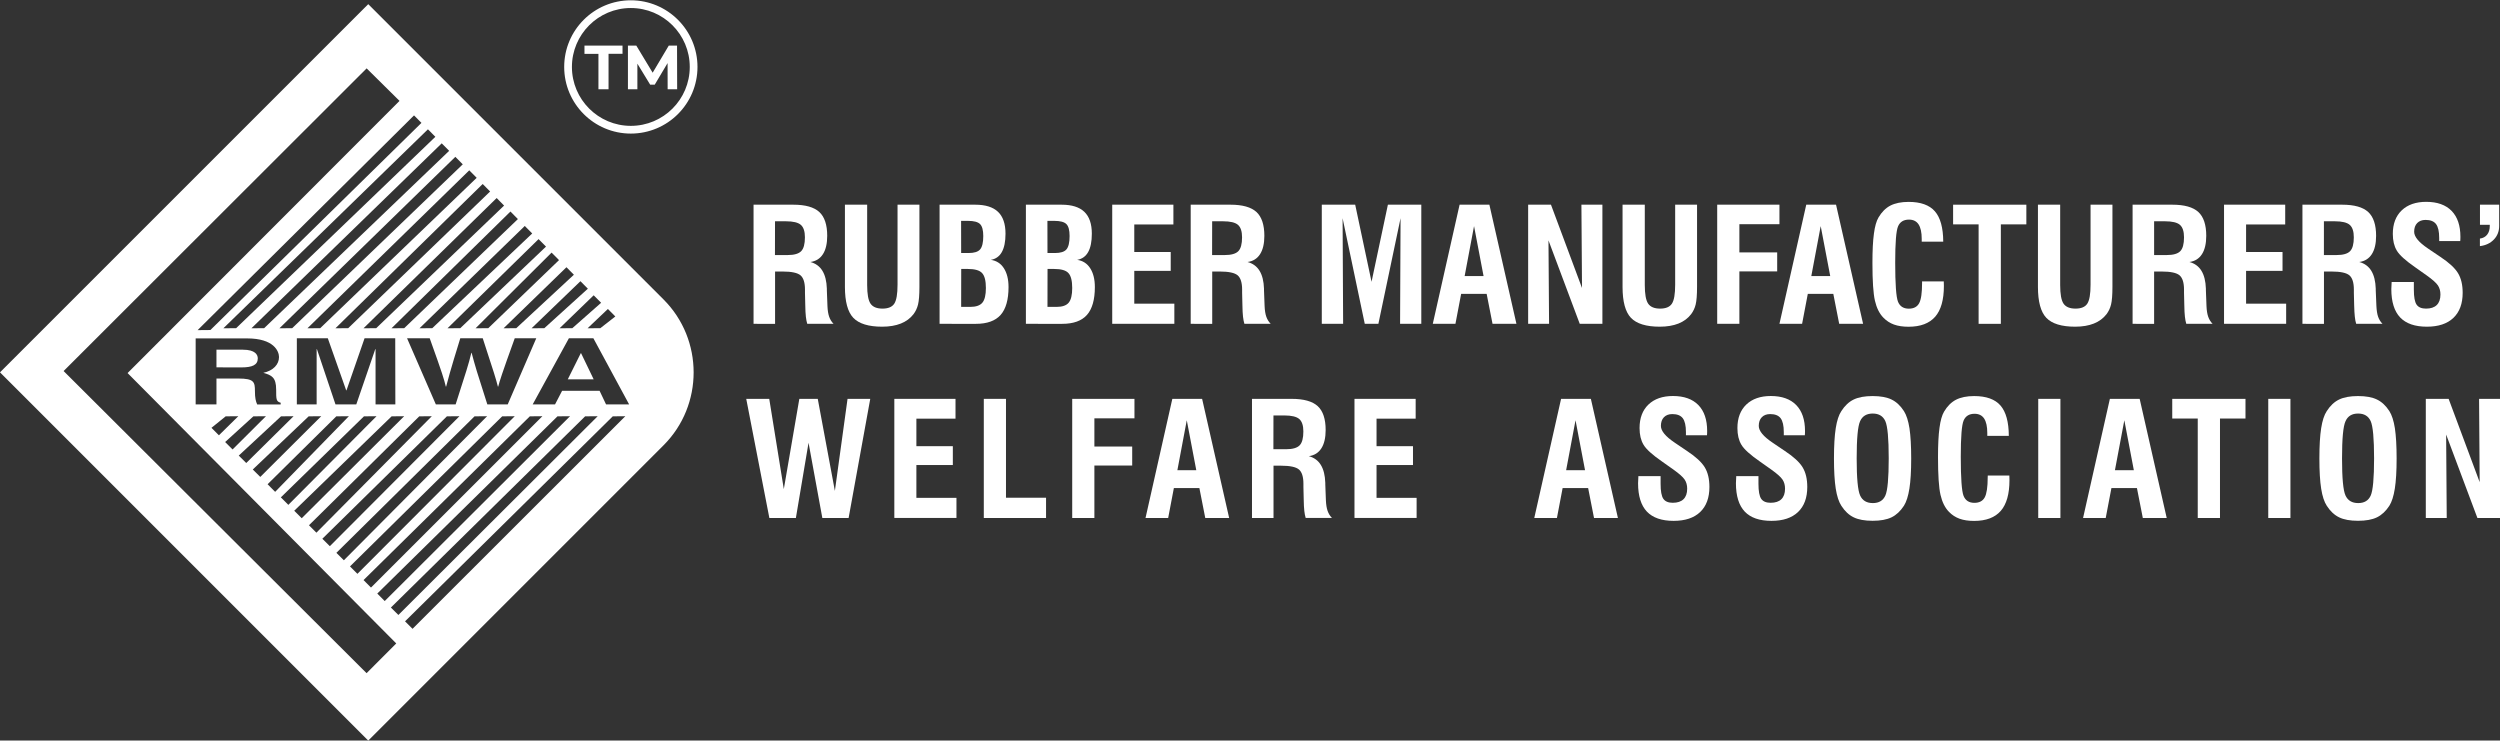 <?xml version="1.0" encoding="utf-8"?>
<!-- Generator: Adobe Illustrator 26.5.0, SVG Export Plug-In . SVG Version: 6.00 Build 0)  -->
<svg version="1.1" id="PRINT" xmlns="http://www.w3.org/2000/svg" xmlns:xlink="http://www.w3.org/1999/xlink" x="0px" y="0px"
	 viewBox="0 0 420.51 124.56" style="enable-background:new 0 0 420.51 124.56;" xml:space="preserve">
<rect x="0" y="0" width="420.51" height="124.56" fill="#333333" stroke="none"/>
<style type="text/css">
	.st0{fill:#FFFFFF;}
	.st1{fill-rule:evenodd;clip-rule:evenodd;fill:#FFFFFF;}
</style>
<g>
	<g>
		<g>
			<path class="st0" d="M126.75,54.47V34.43h6.69c2.02,0,3.48,0.41,4.37,1.23s1.33,2.16,1.33,4.01c0,1.3-0.24,2.33-0.72,3.08
				s-1.18,1.19-2.11,1.32c1.77,0.47,2.69,1.96,2.77,4.49c0,0.11,0,0.2,0,0.26l0.1,2.65c0.03,0.75,0.13,1.36,0.29,1.81
				c0.16,0.45,0.4,0.85,0.73,1.18h-4.42c-0.1-0.34-0.18-0.73-0.23-1.19s-0.09-1.1-0.1-1.93l-0.05-2.1v-0.53
				c0-1.16-0.25-1.96-0.74-2.39c-0.5-0.43-1.5-0.65-3.02-0.65h-1.27v8.8H126.75z M130.35,42.9h2.15c1.08,0,1.84-0.22,2.26-0.65
				s0.63-1.21,0.63-2.33c0-1-0.23-1.7-0.69-2.1c-0.46-0.4-1.3-0.6-2.51-0.6h-1.83L130.35,42.9L130.35,42.9z"/>
			<path class="st0" d="M142.13,34.43h3.73v13.51c0,1.54,0.19,2.59,0.57,3.14s1.05,0.83,2.01,0.83c0.95,0,1.62-0.28,1.98-0.83
				c0.37-0.56,0.55-1.62,0.55-3.19V34.43h3.68v13.83c0,1.34-0.08,2.33-0.23,2.95s-0.41,1.16-0.76,1.63
				c-0.54,0.7-1.25,1.23-2.13,1.58c-0.88,0.35-1.93,0.53-3.15,0.53c-2.29,0-3.9-0.5-4.85-1.49c-0.94-0.99-1.41-2.73-1.41-5.2V34.43
				H142.13z"/>
			<path class="st0" d="M158.04,54.47V34.43h6c1.72,0,2.99,0.4,3.83,1.2s1.26,2.03,1.26,3.68c0,1.33-0.21,2.36-0.62,3.09
				c-0.41,0.73-1.03,1.17-1.85,1.31c0.94,0.13,1.67,0.6,2.19,1.4c0.52,0.8,0.79,1.86,0.79,3.18c0,2.12-0.45,3.69-1.33,4.68
				c-0.89,1-2.27,1.5-4.16,1.5C164.15,54.47,158.04,54.47,158.04,54.47z M161.67,42.56h1.25c0.94,0,1.58-0.2,1.94-0.61
				c0.35-0.41,0.53-1.16,0.53-2.25c0-0.98-0.18-1.65-0.54-2.01c-0.36-0.36-1.04-0.54-2.04-0.54h-1.15L161.67,42.56L161.67,42.56z
				 M161.67,51.62h1.54c0.96,0,1.64-0.24,2.03-0.71c0.39-0.47,0.59-1.29,0.59-2.47c0-1.21-0.21-2.05-0.64-2.51
				c-0.42-0.46-1.22-0.69-2.39-0.69h-1.12L161.67,51.62L161.67,51.62z"/>
			<path class="st0" d="M172.56,54.47V34.43h6c1.72,0,2.99,0.4,3.83,1.2s1.26,2.03,1.26,3.68c0,1.33-0.21,2.36-0.62,3.09
				c-0.41,0.73-1.03,1.17-1.85,1.31c0.94,0.13,1.67,0.6,2.19,1.4c0.52,0.8,0.79,1.86,0.79,3.18c0,2.12-0.45,3.69-1.33,4.68
				c-0.89,1-2.27,1.5-4.16,1.5C178.67,54.47,172.56,54.47,172.56,54.47z M176.19,42.56h1.25c0.94,0,1.58-0.2,1.94-0.61
				c0.35-0.41,0.53-1.16,0.53-2.25c0-0.98-0.18-1.65-0.54-2.01c-0.36-0.36-1.04-0.54-2.04-0.54h-1.15L176.19,42.56L176.19,42.56z
				 M176.19,51.62h1.54c0.96,0,1.64-0.24,2.03-0.71c0.39-0.47,0.59-1.29,0.59-2.47c0-1.21-0.21-2.05-0.64-2.51
				c-0.42-0.46-1.22-0.69-2.39-0.69h-1.12L176.19,51.62L176.19,51.62z"/>
			<path class="st0" d="M187.08,54.47V34.43h10.29v3.33h-6.58v4.63h6.13v3.17h-6.13v5.52h6.74v3.38L187.08,54.47L187.08,54.47z"/>
			<path class="st0" d="M200.28,54.47V34.43h6.69c2.02,0,3.48,0.41,4.37,1.23s1.33,2.16,1.33,4.01c0,1.3-0.24,2.33-0.72,3.08
				s-1.18,1.19-2.11,1.32c1.77,0.47,2.69,1.96,2.77,4.49c0,0.11,0,0.2,0,0.26l0.1,2.65c0.03,0.75,0.13,1.36,0.29,1.81
				c0.16,0.45,0.4,0.85,0.73,1.18h-4.42c-0.1-0.34-0.18-0.73-0.23-1.19s-0.09-1.1-0.1-1.93l-0.05-2.1v-0.53
				c0-1.16-0.25-1.96-0.74-2.39c-0.5-0.43-1.5-0.65-3.02-0.65h-1.27v8.8H200.28z M203.88,42.9h2.15c1.08,0,1.84-0.22,2.26-0.65
				s0.63-1.21,0.63-2.33c0-1-0.23-1.7-0.69-2.1c-0.46-0.4-1.3-0.6-2.51-0.6h-1.83L203.88,42.9L203.88,42.9z"/>
		</g>
		<g>
			<path class="st0" d="M222.33,54.47V34.43h5.62l2.75,12.97l2.75-12.97h5.62v20.04h-3.57l0.08-17.77l-3.73,17.77h-2.29l-3.73-17.77
				l0.09,17.77H222.33z"/>
			<path class="st0" d="M241,54.47l4.51-20.04h5.01l4.55,20.04h-4.02l-0.99-5.04h-4.29l-0.96,5.04H241z M246.36,46.43h3.18l-1.6-8.4
				L246.36,46.43z"/>
			<path class="st0" d="M257.04,54.47V34.43h3.84l5.22,14.01L266,34.43h3.53v20.04h-3.81l-5.26-14.04l0.1,14.04H257.04z"/>
			<path class="st0" d="M272.93,34.43h3.73v13.51c0,1.54,0.19,2.59,0.57,3.14s1.05,0.83,2.01,0.83c0.95,0,1.62-0.28,1.98-0.83
				c0.37-0.56,0.55-1.62,0.55-3.19V34.43h3.68v13.83c0,1.34-0.08,2.33-0.23,2.95c-0.15,0.62-0.41,1.16-0.76,1.63
				c-0.54,0.7-1.25,1.23-2.13,1.58c-0.88,0.35-1.93,0.53-3.15,0.53c-2.29,0-3.9-0.5-4.85-1.49c-0.94-0.99-1.41-2.73-1.41-5.2V34.43
				H272.93z"/>
			<path class="st0" d="M288.84,54.47V34.43h10.47v3.28h-6.74v4.74h6.36v3.2h-6.36v8.82C292.57,54.47,288.84,54.47,288.84,54.47z"/>
		</g>
		<g>
			<path class="st0" d="M299.31,54.47l4.51-20.04h5.01l4.55,20.04h-4.02l-0.99-5.04h-4.29l-0.96,5.04H299.31z M304.67,46.43h3.18
				l-1.6-8.4L304.67,46.43z"/>
			<path class="st0" d="M323.32,47.33h3.63c0,0.09,0,0.21,0.01,0.38c0.01,0.17,0.01,0.3,0.01,0.4c0,2.32-0.49,4.04-1.46,5.16
				c-0.98,1.12-2.47,1.69-4.48,1.69c-0.95,0-1.77-0.12-2.46-0.37c-0.68-0.25-1.27-0.63-1.77-1.15c-0.68-0.69-1.15-1.65-1.43-2.86
				s-0.42-3.33-0.42-6.35c0-2.06,0.08-3.71,0.25-4.93c0.16-1.22,0.42-2.13,0.77-2.72c0.54-0.92,1.21-1.59,2-2
				c0.8-0.41,1.82-0.62,3.06-0.62c2.03,0,3.51,0.53,4.43,1.59c0.92,1.06,1.39,2.76,1.4,5.1h-3.62v-0.48c0-1.08-0.18-1.89-0.53-2.43
				c-0.35-0.53-0.89-0.8-1.61-0.8c-0.89,0-1.5,0.37-1.83,1.11s-0.49,2.78-0.49,6.12c0,3.61,0.16,5.8,0.47,6.58
				c0.32,0.78,0.92,1.17,1.82,1.17c0.83,0,1.41-0.31,1.74-0.92c0.33-0.61,0.49-1.74,0.49-3.39v-0.28H323.32z"/>
			<path class="st0" d="M332.81,54.47V37.74h-4.29v-3.31h12.32v3.31h-4.29v16.73H332.81z"/>
			<path class="st0" d="M342.8,34.43h3.73v13.51c0,1.54,0.19,2.59,0.57,3.14s1.05,0.83,2.01,0.83c0.95,0,1.62-0.28,1.98-0.83
				c0.37-0.56,0.55-1.62,0.55-3.19V34.43h3.68v13.83c0,1.34-0.08,2.33-0.23,2.95c-0.15,0.62-0.41,1.16-0.76,1.63
				c-0.54,0.7-1.25,1.23-2.13,1.58c-0.88,0.35-1.93,0.53-3.15,0.53c-2.29,0-3.9-0.5-4.85-1.49c-0.94-0.99-1.41-2.73-1.41-5.2V34.43
				H342.8z"/>
			<path class="st0" d="M358.71,54.47V34.43h6.69c2.02,0,3.48,0.41,4.37,1.23c0.89,0.82,1.33,2.16,1.33,4.01
				c0,1.3-0.24,2.33-0.72,3.08s-1.18,1.19-2.11,1.32c1.77,0.47,2.69,1.96,2.77,4.49c0,0.11,0,0.2,0,0.26l0.1,2.65
				c0.03,0.75,0.13,1.36,0.29,1.81s0.4,0.85,0.73,1.18h-4.42c-0.1-0.34-0.18-0.73-0.23-1.19c-0.05-0.46-0.09-1.1-0.1-1.93l-0.05-2.1
				v-0.53c0-1.16-0.25-1.96-0.74-2.39s-1.5-0.65-3.02-0.65h-1.27v8.8H358.71z M362.32,42.9h2.15c1.08,0,1.84-0.22,2.26-0.65
				s0.63-1.21,0.63-2.33c0-1-0.23-1.7-0.69-2.1c-0.46-0.4-1.3-0.6-2.51-0.6h-1.83v5.68H362.32z"/>
			<path class="st0" d="M374.09,54.47V34.43h10.29v3.33h-6.58v4.63h6.13v3.17h-6.13v5.52h6.74v3.38L374.09,54.47L374.09,54.47z"/>
			<path class="st0" d="M387.28,54.47V34.43h6.69c2.02,0,3.48,0.41,4.37,1.23c0.89,0.82,1.33,2.16,1.33,4.01
				c0,1.3-0.24,2.33-0.72,3.08s-1.18,1.19-2.11,1.32c1.77,0.47,2.69,1.96,2.77,4.49c0,0.11,0,0.2,0,0.26l0.11,2.65
				c0.04,0.75,0.13,1.36,0.29,1.81s0.4,0.85,0.73,1.18h-4.42c-0.11-0.34-0.18-0.73-0.23-1.19c-0.05-0.46-0.09-1.1-0.11-1.93
				l-0.05-2.1v-0.53c0-1.16-0.25-1.96-0.74-2.39c-0.5-0.43-1.5-0.65-3.02-0.65h-1.27v8.8H387.28z M390.89,42.9h2.14
				c1.09,0,1.84-0.22,2.26-0.65s0.63-1.21,0.63-2.33c0-1-0.23-1.7-0.69-2.1c-0.46-0.4-1.3-0.6-2.51-0.6h-1.83L390.89,42.9
				L390.89,42.9z"/>
			<path class="st0" d="M402.29,47.43h3.73v1.29c0,1.23,0.15,2.07,0.46,2.52s0.84,0.67,1.59,0.67c0.79,0,1.39-0.2,1.8-0.6
				c0.41-0.4,0.62-0.99,0.62-1.77c0-0.6-0.14-1.11-0.43-1.54c-0.29-0.43-0.91-0.98-1.86-1.66l-1.91-1.35
				c-1.65-1.14-2.7-2.09-3.14-2.84c-0.45-0.75-0.67-1.68-0.67-2.81c0-1.68,0.5-3,1.5-3.96c1-0.95,2.37-1.43,4.12-1.43
				c1.86,0,3.28,0.51,4.27,1.52c0.99,1.02,1.48,2.47,1.48,4.37c0,0.19,0,0.34-0.01,0.44c-0.01,0.11-0.01,0.19-0.02,0.27h-3.54v-0.53
				c0-1.09-0.18-1.86-0.53-2.33c-0.36-0.47-0.94-0.7-1.76-0.7c-0.6,0-1.07,0.18-1.41,0.53s-0.51,0.84-0.51,1.46
				c0,0.84,0.77,1.77,2.3,2.8l0.04,0.03l2.06,1.39c1.47,0.97,2.46,1.89,2.98,2.75c0.52,0.86,0.78,1.96,0.78,3.3
				c0,1.82-0.52,3.23-1.56,4.22s-2.53,1.48-4.46,1.48c-2.01,0-3.51-0.52-4.5-1.56c-0.98-1.04-1.48-2.63-1.48-4.76
				c0-0.22,0.02-0.6,0.05-1.12v-0.08C402.28,47.43,402.29,47.43,402.29,47.43z"/>
		</g>
		<g>
			<path class="st0" d="M417.13,41.4v-1.27c0.52-0.07,0.93-0.29,1.22-0.66s0.44-0.85,0.44-1.45v-0.21h-1.65v-3.38h3.23v3.56
				c0,0.91-0.29,1.67-0.88,2.29C418.9,40.9,418.11,41.28,417.13,41.4z"/>
		</g>
		<g>
			<path class="st0" d="M129.41,87.13l-3.89-20.04h3.87l2.45,15.18l2.61-15.18h3.1l2.88,15.48l2.13-15.48h3.82l-3.64,20.04h-4.42
				L136,74.47l-2.13,12.66C133.87,87.13,129.41,87.13,129.41,87.13z"/>
		</g>
		<g>
			<path class="st0" d="M150.43,87.13V67.09h10.29v3.33h-6.58v4.63h6.13v3.17h-6.13v5.52h6.74v3.38h-10.45V87.13z"/>
		</g>
		<g>
			<path class="st0" d="M165.48,87.13V67.09h3.73v16.63h6.74v3.41H165.48z"/>
		</g>
		<g>
			<path class="st0" d="M180.35,87.13V67.09h10.47v3.28h-6.74v4.74h6.36v3.2h-6.36v8.82C184.08,87.13,180.35,87.13,180.35,87.13z"/>
		</g>
		<g>
			<path class="st0" d="M192.68,87.13l4.51-20.04h5.01l4.55,20.04h-4.02l-0.99-5.04h-4.29l-0.96,5.04H192.68z M198.04,79.09h3.18
				l-1.6-8.4L198.04,79.09z"/>
		</g>
		<g>
			<path class="st0" d="M210.59,87.13V67.09h6.69c2.02,0,3.48,0.41,4.37,1.23s1.33,2.16,1.33,4.01c0,1.3-0.24,2.33-0.72,3.08
				s-1.18,1.19-2.11,1.32c1.77,0.47,2.69,1.96,2.77,4.49c0,0.11,0,0.2,0,0.26l0.1,2.65c0.03,0.75,0.13,1.36,0.29,1.81
				c0.16,0.45,0.4,0.85,0.73,1.18h-4.42c-0.1-0.34-0.18-0.73-0.23-1.19s-0.09-1.1-0.1-1.93l-0.05-2.1v-0.53
				c0-1.16-0.25-1.96-0.74-2.39c-0.5-0.43-1.5-0.65-3.02-0.65h-1.27v8.8C214.21,87.13,210.59,87.13,210.59,87.13z M214.19,75.56
				h2.15c1.08,0,1.84-0.22,2.26-0.65s0.63-1.21,0.63-2.33c0-1-0.23-1.7-0.69-2.1s-1.3-0.6-2.51-0.6h-1.83L214.19,75.56L214.19,75.56
				z"/>
		</g>
		<g>
			<path class="st0" d="M227.83,87.13V67.09h10.29v3.33h-6.58v4.63h6.13v3.17h-6.13v5.52h6.74v3.38h-10.45V87.13z"/>
		</g>
		<g>
			<path class="st0" d="M258.07,87.13l4.51-20.04h5.01l4.55,20.04h-4.02l-0.99-5.04h-4.29l-0.96,5.04H258.07z M263.43,79.09h3.18
				l-1.6-8.4L263.43,79.09z"/>
		</g>
		<g>
			<path class="st0" d="M275.59,80.09h3.73v1.29c0,1.23,0.15,2.07,0.46,2.52s0.84,0.67,1.59,0.67c0.79,0,1.39-0.2,1.8-0.6
				c0.41-0.4,0.62-0.99,0.62-1.77c0-0.6-0.14-1.11-0.43-1.54c-0.29-0.43-0.91-0.98-1.86-1.66l-1.91-1.35
				c-1.65-1.14-2.7-2.09-3.14-2.84c-0.45-0.75-0.67-1.68-0.67-2.81c0-1.68,0.5-3,1.5-3.96c1-0.95,2.37-1.43,4.12-1.43
				c1.86,0,3.28,0.51,4.27,1.52c0.99,1.02,1.48,2.47,1.48,4.37c0,0.19,0,0.34-0.01,0.44c0,0.11-0.01,0.19-0.02,0.27h-3.54v-0.53
				c0-1.09-0.18-1.86-0.53-2.33c-0.36-0.47-0.94-0.7-1.76-0.7c-0.6,0-1.07,0.18-1.41,0.53s-0.51,0.84-0.51,1.46
				c0,0.84,0.77,1.77,2.3,2.8l0.04,0.03l2.06,1.39c1.47,0.97,2.46,1.89,2.98,2.75c0.52,0.86,0.78,1.96,0.78,3.3
				c0,1.82-0.52,3.23-1.56,4.22s-2.53,1.48-4.46,1.48c-2.01,0-3.51-0.52-4.5-1.56c-0.98-1.04-1.48-2.63-1.48-4.76
				c0-0.22,0.02-0.6,0.05-1.12v-0.08C275.58,80.09,275.59,80.09,275.59,80.09z"/>
		</g>
		<g>
			<path class="st0" d="M292.05,80.09h3.73v1.29c0,1.23,0.15,2.07,0.46,2.52s0.84,0.67,1.59,0.67c0.79,0,1.39-0.2,1.8-0.6
				c0.41-0.4,0.62-0.99,0.62-1.77c0-0.6-0.14-1.11-0.43-1.54c-0.29-0.43-0.91-0.98-1.86-1.66l-1.91-1.35
				c-1.65-1.14-2.7-2.09-3.14-2.84c-0.45-0.75-0.67-1.68-0.67-2.81c0-1.68,0.5-3,1.5-3.96c1-0.95,2.37-1.43,4.12-1.43
				c1.86,0,3.28,0.51,4.27,1.52c0.99,1.02,1.48,2.47,1.48,4.37c0,0.19,0,0.34-0.01,0.44c0,0.11-0.01,0.19-0.02,0.27h-3.54v-0.53
				c0-1.09-0.18-1.86-0.53-2.33c-0.36-0.47-0.94-0.7-1.76-0.7c-0.6,0-1.07,0.18-1.41,0.53s-0.51,0.84-0.51,1.46
				c0,0.84,0.77,1.77,2.3,2.8l0.04,0.03l2.06,1.39c1.47,0.97,2.46,1.89,2.98,2.75c0.52,0.86,0.78,1.96,0.78,3.3
				c0,1.82-0.52,3.23-1.56,4.22s-2.53,1.48-4.46,1.48c-2.01,0-3.51-0.52-4.5-1.56c-0.98-1.04-1.48-2.63-1.48-4.76
				c0-0.22,0.02-0.6,0.05-1.12v-0.08C292.04,80.09,292.05,80.09,292.05,80.09z"/>
		</g>
		<g>
			<path class="st0" d="M308.48,77.11c0-2.12,0.1-3.82,0.3-5.09c0.2-1.27,0.51-2.23,0.94-2.87c0.58-0.91,1.27-1.56,2.08-1.95
				s1.87-0.58,3.18-0.58c1.32,0,2.38,0.19,3.18,0.58c0.81,0.39,1.5,1.04,2.09,1.95c0.42,0.66,0.73,1.62,0.93,2.89
				c0.19,1.27,0.29,2.96,0.29,5.07s-0.1,3.8-0.3,5.07c-0.2,1.27-0.51,2.24-0.92,2.89c-0.59,0.91-1.29,1.56-2.09,1.95
				c-0.81,0.39-1.87,0.58-3.18,0.58c-1.32,0-2.38-0.19-3.18-0.58c-0.81-0.39-1.5-1.04-2.08-1.95c-0.42-0.64-0.74-1.6-0.94-2.87
				C308.58,80.93,308.48,79.23,308.48,77.11z M312.3,77.11c0,3.3,0.19,5.37,0.58,6.23c0.38,0.85,1.1,1.28,2.14,1.28
				c1.02,0,1.72-0.42,2.1-1.26c0.38-0.84,0.57-2.92,0.57-6.25s-0.19-5.42-0.57-6.27s-1.09-1.28-2.12-1.28s-1.74,0.43-2.12,1.28
				C312.49,71.69,312.3,73.78,312.3,77.11z"/>
		</g>
		<g>
			<path class="st0" d="M334.35,79.99h3.63c0,0.09,0,0.21,0.01,0.38s0.01,0.3,0.01,0.4c0,2.32-0.49,4.04-1.46,5.16
				c-0.98,1.12-2.47,1.69-4.48,1.69c-0.96,0-1.77-0.12-2.46-0.37c-0.68-0.25-1.27-0.63-1.77-1.15c-0.68-0.69-1.15-1.65-1.43-2.86
				s-0.42-3.33-0.42-6.35c0-2.06,0.08-3.71,0.25-4.93c0.16-1.22,0.42-2.13,0.77-2.72c0.54-0.92,1.21-1.59,2-2
				c0.8-0.41,1.82-0.62,3.06-0.62c2.03,0,3.51,0.53,4.43,1.59c0.92,1.06,1.39,2.76,1.4,5.1h-3.62v-0.48c0-1.08-0.18-1.89-0.53-2.43
				c-0.35-0.53-0.89-0.8-1.61-0.8c-0.89,0-1.5,0.37-1.83,1.11s-0.49,2.78-0.49,6.12c0,3.61,0.16,5.8,0.47,6.58
				c0.32,0.78,0.92,1.17,1.82,1.17c0.83,0,1.41-0.31,1.74-0.92s0.5-1.74,0.5-3.39L334.35,79.99L334.35,79.99z"/>
		</g>
		<g>
			<path class="st0" d="M342.84,87.13V67.09h3.73v20.04H342.84z"/>
		</g>
		<g>
			<path class="st0" d="M350.38,87.13l4.51-20.04h5.01l4.55,20.04h-4.02l-0.99-5.04h-4.29l-0.96,5.04H350.38z M355.74,79.09h3.18
				l-1.6-8.4L355.74,79.09z"/>
		</g>
		<g>
			<path class="st0" d="M369.67,87.13V70.4h-4.29v-3.31h12.32v3.31h-4.29v16.73C373.41,87.13,369.67,87.13,369.67,87.13z"/>
		</g>
		<g>
			<path class="st0" d="M381.53,87.13V67.09h3.73v20.04H381.53z"/>
		</g>
		<g>
			<path class="st0" d="M390.13,77.11c0-2.12,0.1-3.82,0.3-5.09c0.2-1.27,0.51-2.23,0.94-2.87c0.58-0.91,1.27-1.56,2.08-1.95
				s1.87-0.58,3.18-0.58c1.32,0,2.38,0.19,3.18,0.58c0.81,0.39,1.5,1.04,2.09,1.95c0.42,0.66,0.73,1.62,0.93,2.89
				c0.19,1.27,0.29,2.96,0.29,5.07s-0.1,3.8-0.3,5.07c-0.2,1.27-0.51,2.24-0.92,2.89c-0.59,0.91-1.29,1.56-2.09,1.95
				s-1.87,0.58-3.18,0.58c-1.32,0-2.38-0.19-3.18-0.58s-1.5-1.04-2.08-1.95c-0.42-0.64-0.74-1.6-0.94-2.87
				C390.23,80.93,390.13,79.23,390.13,77.11z M393.94,77.11c0,3.3,0.19,5.37,0.58,6.23c0.39,0.85,1.1,1.28,2.14,1.28
				c1.02,0,1.72-0.42,2.1-1.26c0.38-0.84,0.57-2.92,0.57-6.25s-0.19-5.42-0.57-6.27s-1.09-1.28-2.12-1.28s-1.73,0.43-2.11,1.28
				C394.13,71.69,393.94,73.78,393.94,77.11z"/>
		</g>
		<g>
			<path class="st0" d="M408.03,87.13V67.09h3.84l5.22,14.01l-0.1-14.01h3.53v20.04h-3.81l-5.26-14.04l0.1,14.04H408.03z"/>
		</g>
	</g>
	<g id="Layer_x0020_1">
		<g>
			<polygon class="st1" points="97.69,59.41 95.5,63.81 99.86,63.81 97.74,59.41 			"/>
			<path class="st1" d="M40.86,58.82h-4.45v2.97l4.19,0.01c1.86,0,2.76-0.42,2.76-1.52C43.36,59.69,42.95,58.82,40.86,58.82z"/>
			<path class="st1" d="M111.61,50.37L61.94,0.7L0,62.63l61.94,61.94l49.67-49.67C118.36,68.16,118.36,57.12,111.61,50.37z
				 M103.5,53.23l-2.52,1.97l-2.15,0.02l3.42-3.25L103.5,53.23z M101.11,50.93l-4.84,4.27l-2.15,0.02l5.74-5.55L101.11,50.93z
				 M98.88,48.56l-7.32,6.64l-2.15,0.02l8.22-7.92L98.88,48.56z M62.4,98.83l-1.25-1.26l27.97-27.54l2.11-0.02L62.4,98.83z
				 M93.77,70.03l2.11-0.02L64.71,101.1l-1.25-1.26L93.77,70.03z M46.45,65.53c0,1.62,0,2.02,0.76,2.21v0.29h-3.95
				c-0.24-0.53-0.38-1.1-0.38-2.25c0-1.52-0.14-2.11-2.78-2.11h-3.69v4.35h-3.5v-11.1h8.64c4.55,0,5.38,2.18,5.38,3.14
				c0,1.23-0.95,2.28-2.64,2.65C45.69,63.11,46.45,63.46,46.45,65.53z M37.96,70.03l2.12-0.02l-3.26,3.21l-1.25-1.26L37.96,70.03z
				 M42.62,70.03l2.11-0.02l-5.61,5.59l-1.25-1.25L42.62,70.03z M47.27,70.03l2.11-0.02l-7.96,7.87l-1.26-1.25L47.27,70.03z
				 M51.92,70.03l2.11-0.02L43.78,80.22l-1.26-1.25L51.92,70.03z M63.12,58.73l-3.19,9.29h-3.5l-3.12-9.29h-0.05v9.29h-3.33V56.9
				h5.21l3.09,8.76h0.05l3.04-8.76h5.16l0.02,11.12h-3.33v-9.29H63.12z M56.57,70.03l2.11-0.02l-12.4,12.72l-1.27-1.28L56.57,70.03z
				 M61.22,70.03l2.11-0.02L48.5,84.92l-1.26-1.26L61.22,70.03z M65.87,70.03l2.11-0.02L50.75,87.17l-1.26-1.26L65.87,70.03z
				 M70.52,70.03l2.11-0.02L53.22,89.6l-1.25-1.25L70.52,70.03z M75.17,70.03l2.11-0.02l-21.8,21.86l-1.26-1.25L75.17,70.03z
				 M79.82,70.03l2.11-0.02L57.84,94.24l-1.26-1.25L79.82,70.03z M84.47,70.03l2.11-0.02L60.12,96.52l-1.25-1.25L84.47,70.03z
				 M85.4,68.02h-3.43c-1.76-5.45-2.07-6.53-2.64-8.67h-0.05c-0.52,2.14-0.81,2.94-2.64,8.67h-3.33L68.47,56.9h3.81
				c2.19,6.09,2.4,6.86,2.71,8.13h0.05c0.31-1.16,0.57-2.29,2.38-8.13h3.78c2,6.1,2.17,6.69,2.55,8.13h0.05
				c0.28-1.05,0.57-2.01,2.78-8.13h3.62L85.4,68.02z M96.53,46.21l-9.69,8.99l-2.14,0.02l10.58-10.27L96.53,46.21z M94.03,43.75
				L82.13,55.2l-2.14,0.02l12.79-12.73L94.03,43.75z M91.84,41.48L77.42,55.2l-2.15,0.02l15.32-15L91.84,41.48z M89.52,39.27
				L72.71,55.2l-2.15,0.02l17.71-17.21L89.52,39.27z M87.11,36.85L67.99,55.2l-2.14,0.02l20.01-19.64L87.11,36.85z M84.79,34.58
				L63.28,55.2l-2.14,0.02l22.4-21.91L84.79,34.58z M82.44,32.21L58.57,55.2l-2.15,0.02l24.77-24.27L82.44,32.21z M80.18,29.91
				L53.86,55.2l-2.15,0.02l27.22-26.57L80.18,29.91z M77.84,27.64L49.15,55.2L47,55.22l29.59-28.84L77.84,27.64z M75.55,25.37
				L44.43,55.2l-2.14,0.02L74.3,24.11L75.55,25.37z M73.23,23.01L39.72,55.2l-2.15,0.02l34.41-33.47L73.23,23.01z M70.89,20.67
				l-35.5,34.84l-2.15,0.02l36.4-36.12L70.89,20.67z M61.66,113.23L10.7,62.41L61.67,11.5l5.53,5.47L21.46,62.75l45.19,45.48
				L61.66,113.23z M65.75,102.19l32.67-32.16l2.11-0.02l-33.52,33.43L65.75,102.19z M69.39,105.77l-1.26-1.26l34.94-34.48l2.11-0.02
				L69.39,105.77z M101.94,68.02l-1.09-2.29h-6.3l-1.19,2.29H89.6l6.09-11.12h4.12l6.01,11.12H101.94z"/>
		</g>
		<path class="st0" d="M100.66,9.06h-2.35V7.67h6.4v1.38h-2.35v5.96h-1.7C100.66,15.01,100.66,9.06,100.66,9.06z M112.3,15.01
			l-0.01-4.4l-2.16,3.63h-0.77l-2.15-3.53v4.31h-1.59V7.67h1.41l2.75,4.56l2.71-4.56h1.39l0.02,7.34H112.3L112.3,15.01z"/>
		<path class="st0" d="M106.11,0.05c6.19,0,11.21,5.02,11.21,11.21s-5.02,11.21-11.21,11.21S94.9,17.45,94.9,11.26
			S99.91,0.05,106.11,0.05L106.11,0.05z M116.02,11.26c0-5.47-4.44-9.91-9.91-9.91s-9.91,4.44-9.91,9.91s4.44,9.91,9.91,9.91
			S116.02,16.73,116.02,11.26L116.02,11.26z"/>
	</g>
</g>
</svg>
